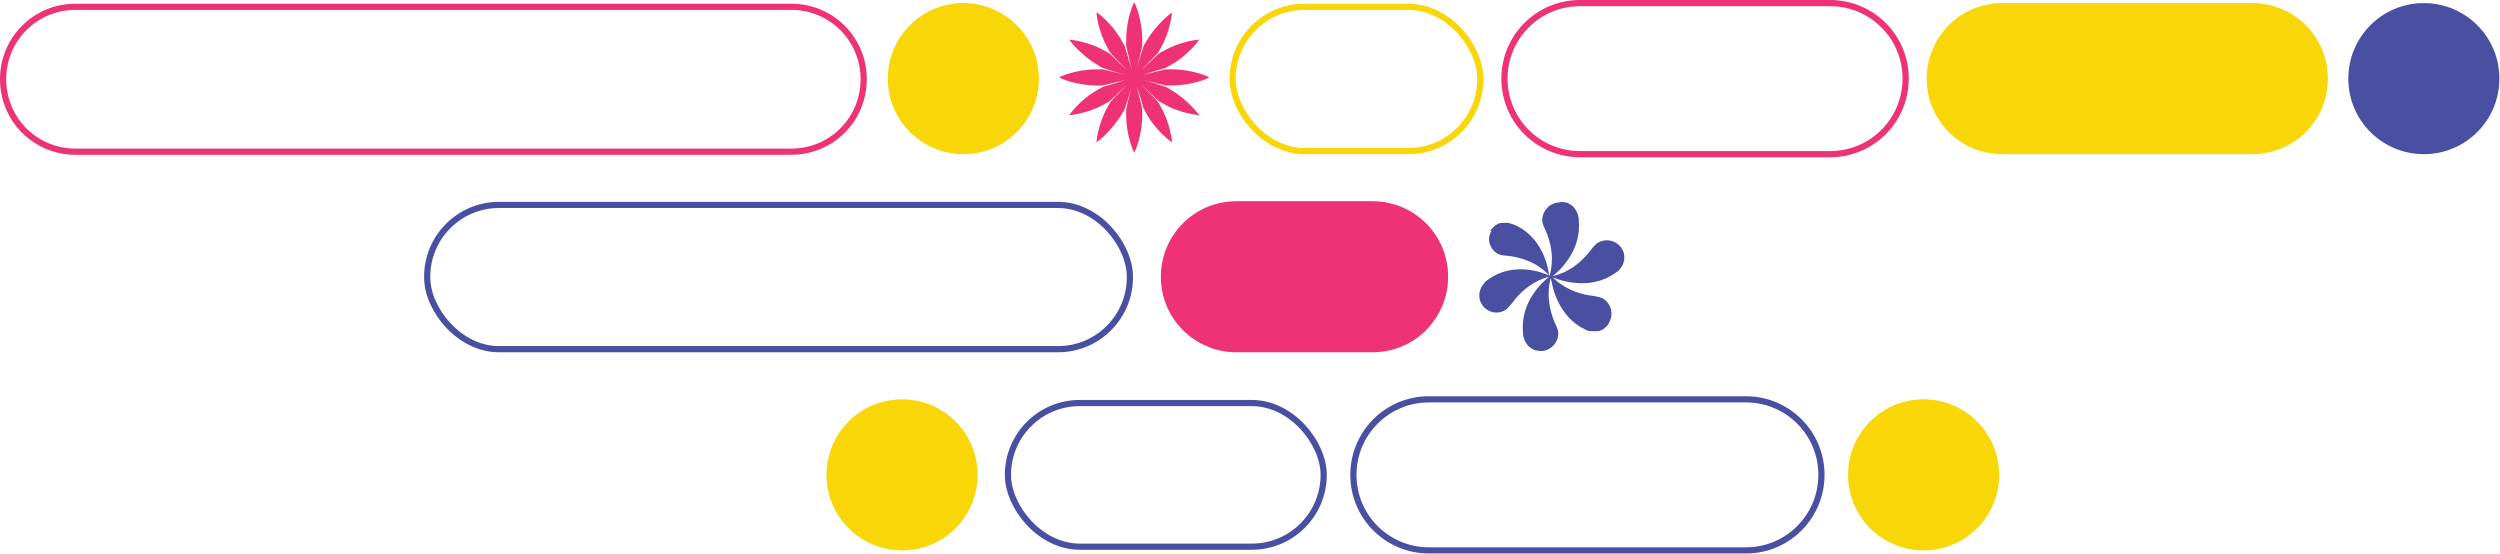 <?xml version="1.0" encoding="UTF-8"?>
<svg id="Layer_1" data-name="Layer 1" xmlns="http://www.w3.org/2000/svg" version="1.1" viewBox="0 0 403.8 89.5">
  <defs>
    <style>
      .cls-1, .cls-2 {
        stroke: #4950a2;
      }

      .cls-1, .cls-2, .cls-3, .cls-4, .cls-5 {
        fill: none;
      }

      .cls-6, .cls-7, .cls-8, .cls-9 {
        stroke-width: 0px;
      }

      .cls-6, .cls-9 {
        fill: #4950a2;
      }

      .cls-2, .cls-4 {
        stroke-miterlimit: 10;
      }

      .cls-7 {
        fill: #ee3275;
      }

      .cls-8 {
        fill: #f8d608;
      }

      .cls-9 {
        fill-rule: evenodd;
      }

      .cls-3, .cls-4 {
        stroke: #ee3275;
      }

      .cls-5 {
        stroke: #f8d608;
      }
    </style>
  </defs>
  <path class="cls-6" d="M391.5.5h0c-6.8,0-12.2,5.5-12.2,12.2h0c0,6.8,5.5,12.2,12.2,12.2h0c6.8,0,12.2-5.5,12.2-12.2h0c0-6.8-5.5-12.2-12.2-12.2Z"/>
  <path class="cls-8" d="M363.8.5h-40.4c-6.8,0-12.2,5.5-12.2,12.2h0c0,6.8,5.5,12.2,12.2,12.2h40.4c6.8,0,12.2-5.5,12.2-12.2h0c0-6.8-5.5-12.2-12.2-12.2Z"/>
  <path class="cls-4" d="M295.6.5h-40.4c-6.8,0-12.2,5.5-12.2,12.2h0c0,6.8,5.5,12.2,12.2,12.2h40.4c6.8,0,12.2-5.5,12.2-12.2h0c0-6.8-5.5-12.2-12.2-12.2Z"/>
  <rect class="cls-5" x="199.1" y="1.1" width="40" height="23.3" rx="11.6" ry="11.6"/>
  <path class="cls-7" d="M177.1,13.8c-3.3,0-6-1.2-6-1.3s2.7-1.3,6-1.3.7,0,1,0c0,0,2.2.5,3.7.9-1.5-.4-3.6-1.1-3.6-1.1-.3-.1-.6-.3-.9-.5-2.9-1.7-4.6-4.1-4.6-4.1,0,0,3,.2,5.9,1.9.3.2.6.3.8.5,0,0,1.6,1.6,2.7,2.6-1.1-1.1-2.6-2.7-2.6-2.7-.2-.3-.4-.5-.5-.8-1.7-2.9-1.9-5.8-1.9-5.9s2.5,1.7,4.1,4.6c.2.3.3.6.5.9,0,0,.6,2.2,1.1,3.6-.4-1.5-.9-3.7-.9-3.7,0-.3,0-.7,0-1,0-3.3,1.2-6,1.3-6s1.3,2.7,1.3,6,0,.7,0,1c0,0-.5,2.2-.9,3.7.4-1.5,1.1-3.6,1.1-3.6.1-.3.3-.6.5-.9,1.7-2.9,4.1-4.6,4.1-4.6,0,0-.2,3-1.9,5.9-.2.3-.3.6-.5.8,0,0-1.6,1.6-2.6,2.7,1.1-1.1,2.7-2.6,2.7-2.6.3-.2.5-.4.8-.5,2.9-1.7,5.8-1.9,5.9-1.9,0,0-1.7,2.5-4.6,4.1-.3.2-.6.3-.9.5,0,0-2.2.6-3.6,1.1,1.5-.4,3.7-.9,3.7-.9.3,0,.7,0,1,0,3.3,0,6,1.2,6,1.3s-2.7,1.3-6,1.3-.7,0-1,0c0,0-2.2-.5-3.7-.9,1.5.4,3.6,1.1,3.6,1.1.3.1.6.3.9.5,2.9,1.7,4.6,4.1,4.6,4.1,0,0-3-.2-5.9-1.9-.3-.2-.6-.3-.8-.5,0,0-1.6-1.6-2.7-2.6,1.1,1.1,2.6,2.7,2.6,2.7.2.3.4.5.5.8,1.7,2.9,1.9,5.8,1.9,5.9,0,0-2.5-1.7-4.1-4.6-.2-.3-.3-.6-.5-.9,0,0-.6-2.2-1.1-3.6.4,1.5.9,3.7.9,3.7,0,.3,0,.7,0,1,0,3.3-1.2,6-1.3,6s-1.3-2.7-1.3-6,0-.7,0-1c0,0,.5-2.2.9-3.7-.4,1.5-1.1,3.6-1.1,3.6-.1.3-.3.6-.5.9-1.7,2.9-4.1,4.6-4.1,4.6,0,0,.2-3,1.9-5.9.2-.3.3-.6.5-.8,0,0,1.6-1.6,2.6-2.7-1.1,1.1-2.7,2.6-2.7,2.6-.3.2-.5.4-.8.5-2.9,1.7-5.8,1.9-5.9,1.9,0,0,1.7-2.5,4.6-4.1.3-.2.6-.3.9-.5,0,0,2.2-.6,3.6-1.1-1.5.4-3.7.9-3.7.9-.3,0-.7,0-1,0Z"/>
  <path class="cls-8" d="M155.6.5h0c-6.8,0-12.2,5.5-12.2,12.2h0c0,6.8,5.5,12.2,12.2,12.2h0c6.8,0,12.2-5.5,12.2-12.2h0c0-6.8-5.5-12.2-12.2-12.2Z"/>
  <path class="cls-3" d="M127.8,1.1H12.2C5.7,1.1.5,6.3.5,12.8h0c0,6.5,5.2,11.7,11.7,11.7h115.6c6.5,0,11.7-5.2,11.7-11.7h0c0-6.5-5.2-11.7-11.7-11.7Z"/>
  <path class="cls-8" d="M310.7,64.5h0c-6.8,0-12.2,5.5-12.2,12.2h0c0,6.8,5.5,12.2,12.2,12.2h0c6.8,0,12.2-5.5,12.2-12.2h0c0-6.8-5.5-12.2-12.2-12.2Z"/>
  <path class="cls-2" d="M282,64.5h-51.2c-6.8,0-12.2,5.5-12.2,12.2h0c0,6.8,5.5,12.2,12.2,12.2h51.2c6.8,0,12.2-5.5,12.2-12.2h0c0-6.8-5.5-12.2-12.2-12.2Z"/>
  <rect class="cls-1" x="162.8" y="65.1" width="51" height="23.2" rx="11.6" ry="11.6"/>
  <path class="cls-8" d="M145.7,64.5h0c-6.8,0-12.2,5.5-12.2,12.2h0c0,6.8,5.5,12.2,12.2,12.2h0c6.8,0,12.2-5.5,12.2-12.2h0c0-6.8-5.5-12.2-12.2-12.2Z"/>
  <path class="cls-9" d="M251.9,32.7c-1.5,0-2.8,1.3-2.8,2.9h0c0,.5.3,1.1.5,1.5h0s0,0,0,0c0,0,0,0,0,0,1.6,3.6,1,6.4.7,7.4,0,0,0,0,0,0,0,0,0,0,0,0h0s0,0-.1,0c-.8-.4-5.7-2.4-9.9.7-.3.2-.5.4-.7.7-.2.3-.4.5-.5.9-.2.5-.2,1-.1,1.5,0,.3.2.5.3.8.8,1.3,2.4,1.8,3.8,1h0c.4-.2.8-.8,1.1-1.1h0s0,0,0,0c2.4-3.3,5.2-4.1,6-4.3-1.1.9-4.7,4.1-4.2,9.1,0,.4.1.7.2,1,.1.3.3.6.5.9.3.4.8.7,1.3.9.3,0,.6.1.9.1,1.5,0,2.8-1.3,2.8-2.9h0c0-.5-.3-1.1-.5-1.5,0,0,0,0,0,0-1.6-3.7-1-6.5-.7-7.4,0,0,0,0,0,0,0,0,0,0,0,0,.2,1.3,1.1,6.2,5.5,8.3.3.2.7.3,1,.3.3,0,.7,0,1,0,.5,0,1-.3,1.4-.7.2-.2.4-.4.5-.7.8-1.4.3-3.1-1-3.9h0c-.4-.2-1.1-.3-1.5-.4,0,0,0,0,0,0-3.8-.4-5.9-2.3-6.6-3,1.2.5,6,2.2,10.1-.7.3-.2.6-.4.8-.7.2-.3.4-.5.5-.9.2-.5.2-1,.1-1.5,0-.3-.2-.5-.3-.8-.8-1.3-2.5-1.8-3.9-1h0c-.4.2-.8.8-1.1,1.1h0s0,0,0,0h0s0,0,0,0c-2.5,3.4-5.4,4.1-6.2,4.3,1.1-.9,4.7-4.1,4.2-9.1,0-.4-.1-.7-.2-1-.1-.3-.3-.6-.5-.9-.3-.4-.8-.7-1.3-.9-.3,0-.6-.1-.9-.1ZM240.9,37.3c-.8,1.3-.3,2.9,1,3.7h0c.4.2,1.1.3,1.5.3,0,0,0,0,0,0,4.8.5,6.8,3.2,6.8,3.2,0,0-.4-5.9-5.6-8.2-.3-.1-.7-.2-1-.3-.3,0-.7,0-1,0-.5,0-1,.3-1.4.7-.2.2-.4.4-.5.6Z"/>
  <path class="cls-7" d="M221.7,32.5h-22c-6.8,0-12.2,5.5-12.2,12.2h0c0,6.8,5.5,12.2,12.2,12.2h22c6.8,0,12.2-5.5,12.2-12.2h0c0-6.8-5.5-12.2-12.2-12.2Z"/>
  <rect class="cls-1" x="69" y="33.1" width="113.5" height="23.3" rx="11.6" ry="11.6"/>
</svg>